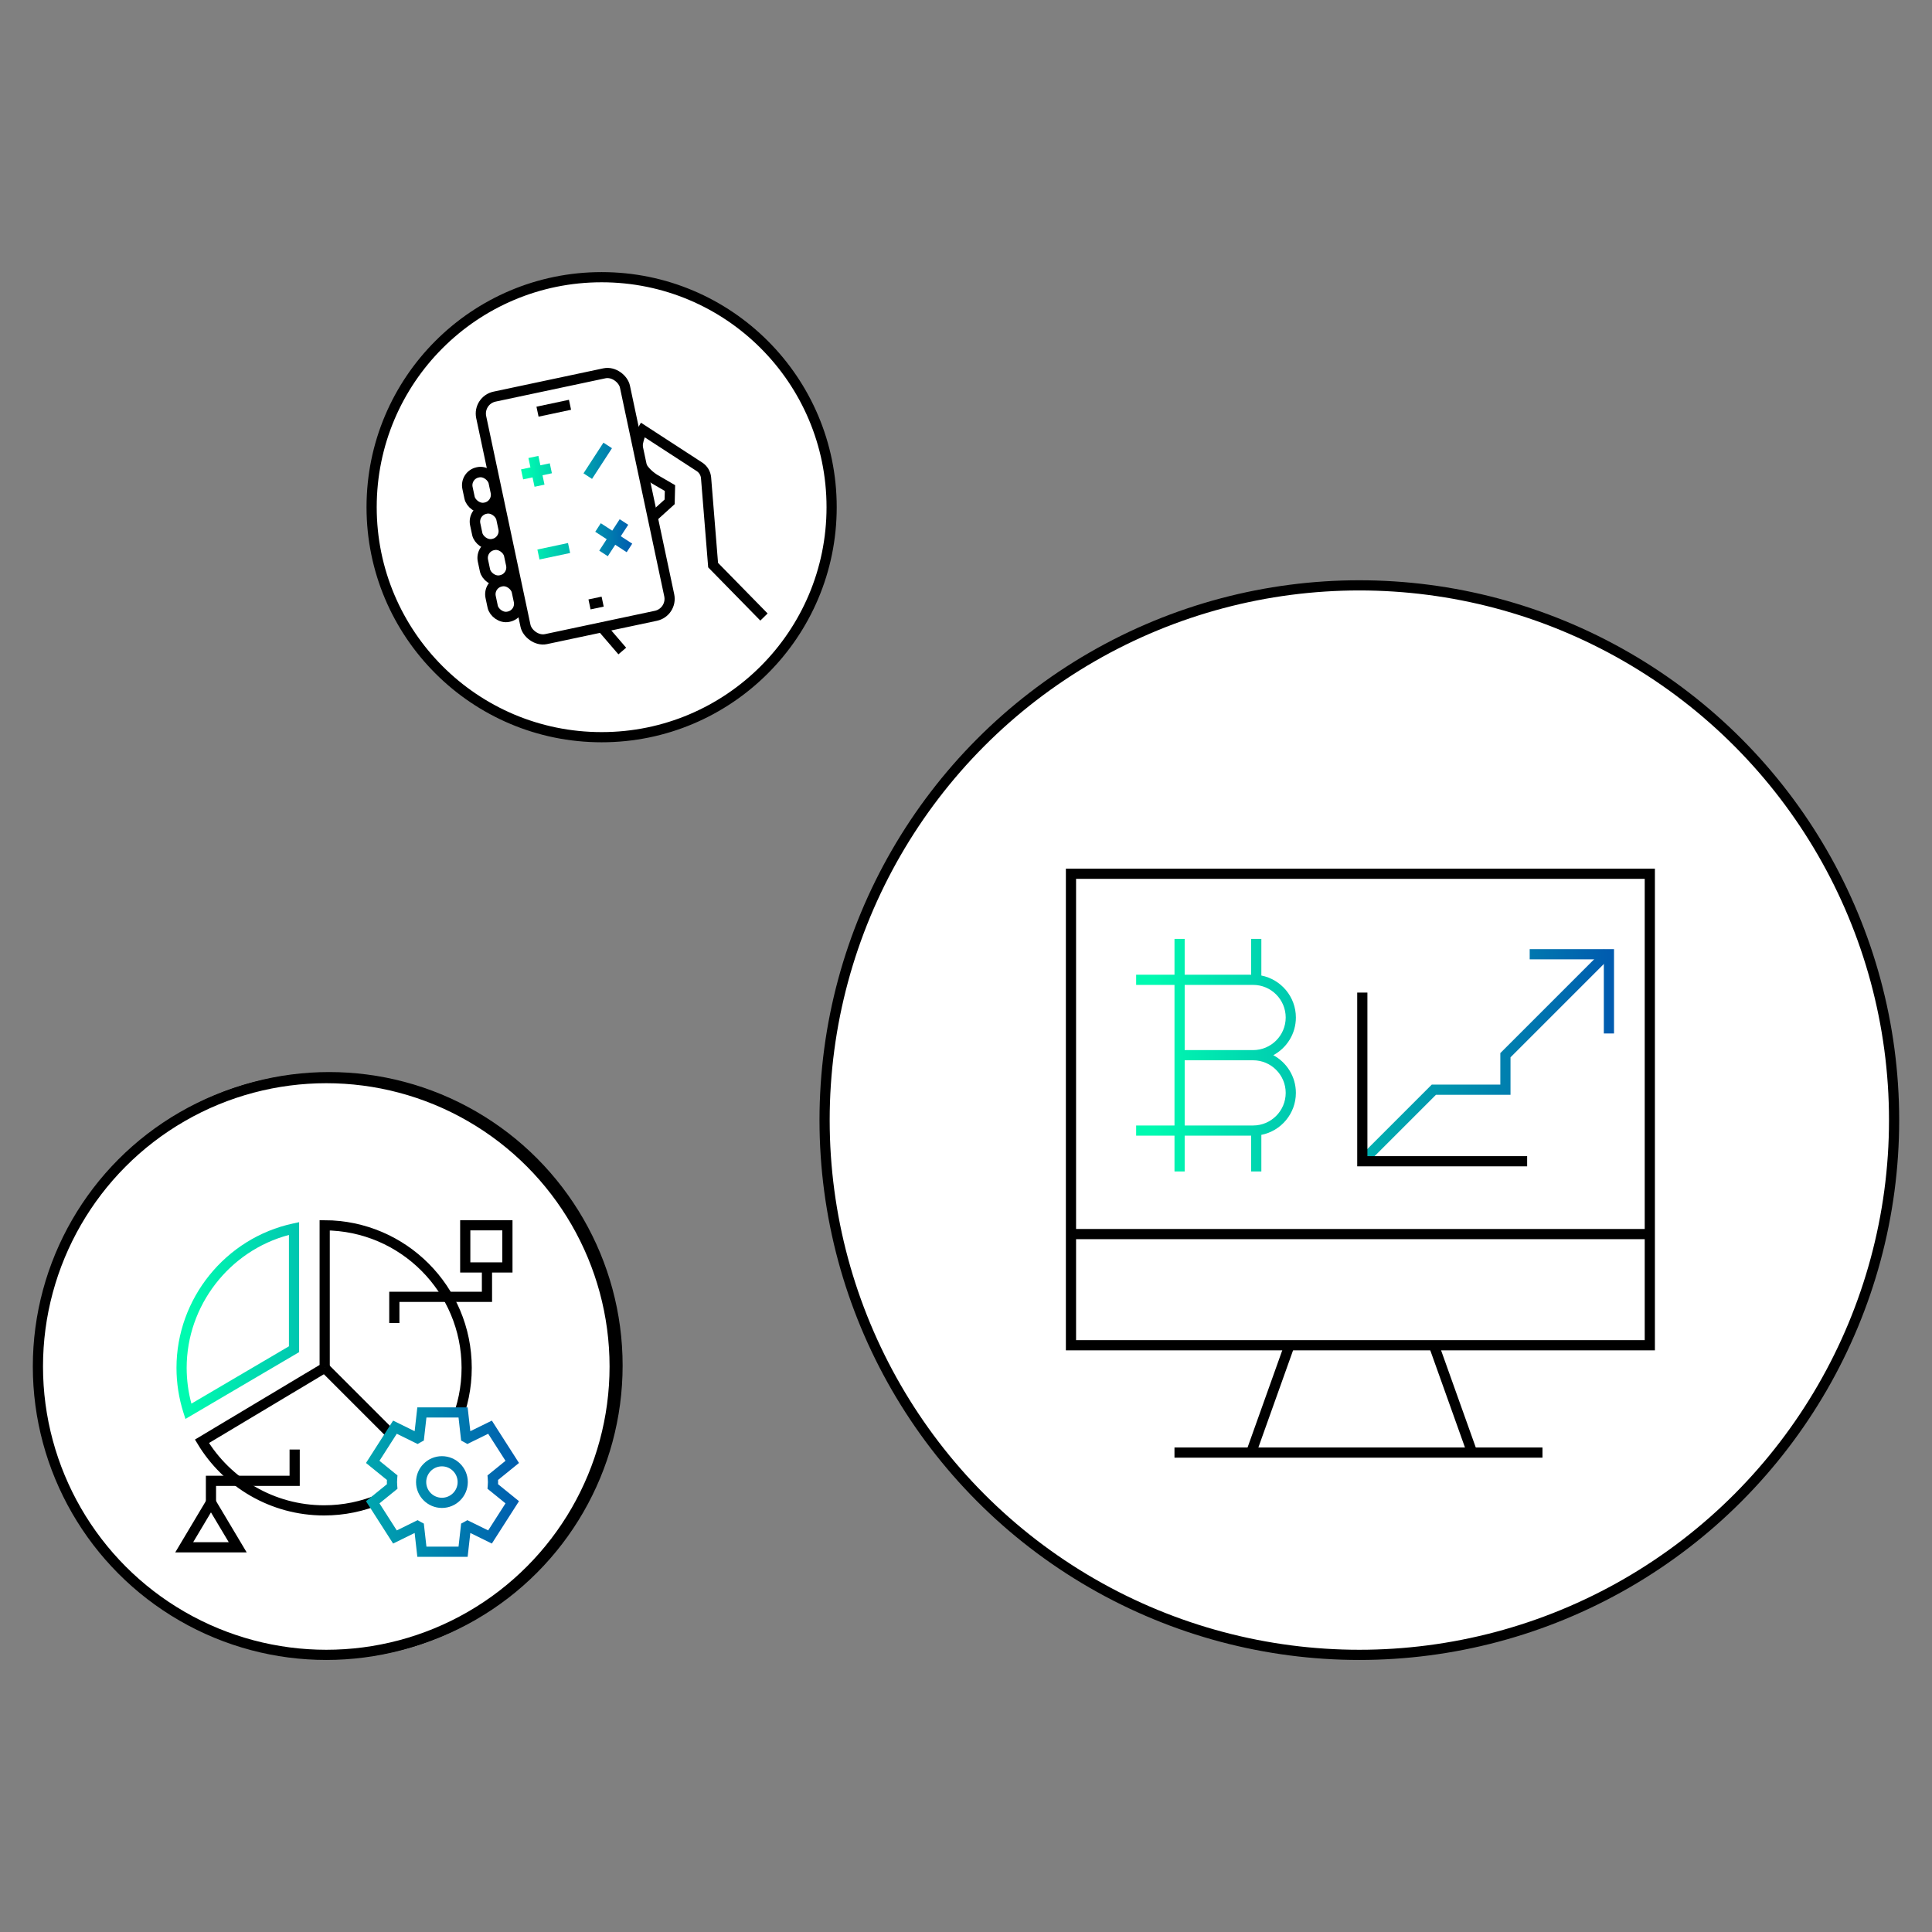 <?xml version="1.0" encoding="UTF-8"?>
<svg xmlns="http://www.w3.org/2000/svg" width="200.809mm" height="200.809mm" xmlns:xlink="http://www.w3.org/1999/xlink" version="1.1" viewBox="0 0 569.222 569.222">
  <rect x="0" y="0" width="569.222" height="569.222" fill="#808080" stroke="none"/>
  <defs>
    <style>
      .cls-1, .cls-2, .cls-3 {
        fill: #fff;
      }

      .cls-1, .cls-2, .cls-4, .cls-5 {
        stroke: #000;
      }

      .cls-1, .cls-5 {
        stroke-miterlimit: 10;
        stroke-width: 3px;
      }

      .cls-2 {
        stroke-width: 3px;
      }

      .cls-2, .cls-4 {
        stroke-miterlimit: 10;
      }

      .cls-6 {
        fill: url(#Sfumatura_senza_nome_56);
      }

      .cls-7 {
        fill: url(#Sfumatura_senza_nome_59);
      }

      .cls-8 {
        fill: url(#Sfumatura_senza_nome_57);
      }

      .cls-9 {
        fill: url(#Sfumatura_senza_nome_58);
      }

      .cls-10 {
        fill: url(#Sfumatura_senza_nome_55);
      }

      .cls-11 {
        fill: url(#Sfumatura_senza_nome_54);
      }

      .cls-12 {
        fill: url(#Sfumatura_senza_nome_63);
      }

      .cls-13 {
        fill: url(#Sfumatura_senza_nome_61);
      }

      .cls-14 {
        fill: url(#Sfumatura_senza_nome_62);
      }

      .cls-15 {
        fill: url(#Sfumatura_senza_nome_60);
      }

      .cls-4 {
        stroke-width: 3.071px;
      }

      .cls-4, .cls-5 {
        fill: none;
      }
    </style>
    <linearGradient id="Sfumatura_senza_nome_54" data-name="Sfumatura senza nome 54" x1="474.787" y1="276.812" x2="339.78" y2="276.812" gradientTransform="translate(0 568.882) scale(1 -1)" gradientUnits="userSpaceOnUse">
      <stop offset="0" stop-color="#005baf"/>
      <stop offset="1" stop-color="#00fab0"/>
    </linearGradient>
    <linearGradient id="Sfumatura_senza_nome_55" data-name="Sfumatura senza nome 55" x1="474.718" y1="257.427" x2="339.711" y2="257.427" gradientTransform="translate(0 568.882) scale(1 -1)" gradientUnits="userSpaceOnUse">
      <stop offset="0" stop-color="#005baf"/>
      <stop offset="1" stop-color="#00fab0"/>
    </linearGradient>
    <linearGradient id="Sfumatura_senza_nome_56" data-name="Sfumatura senza nome 56" x1="474.787" y1="257.991" x2="339.78" y2="257.991" gradientTransform="translate(0 568.882) scale(1 -1)" gradientUnits="userSpaceOnUse">
      <stop offset="0" stop-color="#005baf"/>
      <stop offset="1" stop-color="#00fab0"/>
    </linearGradient>
    <linearGradient id="Sfumatura_senza_nome_57" data-name="Sfumatura senza nome 57" x1="186.222" y1="433.123" x2="155.228" y2="433.123" gradientTransform="translate(-283.028 224.093) rotate(56.983) scale(1 -1)" gradientUnits="userSpaceOnUse">
      <stop offset="0" stop-color="#005baf"/>
      <stop offset="1" stop-color="#00fab0"/>
    </linearGradient>
    <linearGradient id="Sfumatura_senza_nome_58" data-name="Sfumatura senza nome 58" x1="186.222" y1="430.013" x2="155.228" y2="430.013" gradientTransform="translate(0 568.882) scale(1 -1)" gradientUnits="userSpaceOnUse">
      <stop offset="0" stop-color="#005baf"/>
      <stop offset="1" stop-color="#00fab0"/>
    </linearGradient>
    <linearGradient id="Sfumatura_senza_nome_59" data-name="Sfumatura senza nome 59" x1="186.222" y1="406.464" x2="155.228" y2="406.464" gradientTransform="translate(-80.858 526.136) rotate(11.987) scale(1 -1)" gradientUnits="userSpaceOnUse">
      <stop offset="0" stop-color="#005baf"/>
      <stop offset="1" stop-color="#00fab0"/>
    </linearGradient>
    <linearGradient id="Sfumatura_senza_nome_60" data-name="Sfumatura senza nome 60" x1="186.222" y1="410.455" x2="155.228" y2="410.455" gradientTransform="translate(0 568.882) scale(1 -1)" gradientUnits="userSpaceOnUse">
      <stop offset="0" stop-color="#005baf"/>
      <stop offset="1" stop-color="#00fab0"/>
    </linearGradient>
    <linearGradient id="Sfumatura_senza_nome_61" data-name="Sfumatura senza nome 61" x1="154.034" y1="132.219" x2="56.309" y2="132.219" gradientTransform="translate(0 568.882) scale(1 -1)" gradientUnits="userSpaceOnUse">
      <stop offset="0" stop-color="#005baf"/>
      <stop offset="1" stop-color="#00fab0"/>
    </linearGradient>
    <linearGradient id="Sfumatura_senza_nome_62" data-name="Sfumatura senza nome 62" x1="154.034" y1="132.227" x2="56.309" y2="132.227" gradientTransform="translate(0 568.882) scale(1 -1)" gradientUnits="userSpaceOnUse">
      <stop offset="0" stop-color="#005baf"/>
      <stop offset="1" stop-color="#00fab0"/>
    </linearGradient>
    <linearGradient id="Sfumatura_senza_nome_63" data-name="Sfumatura senza nome 63" x1="154.034" y1="179.807" x2="56.309" y2="179.807" gradientTransform="translate(0 568.882) scale(1 -1)" gradientUnits="userSpaceOnUse">
      <stop offset="0" stop-color="#005baf"/>
      <stop offset="1" stop-color="#00fab0"/>
    </linearGradient>
  </defs>
  <!-- Generator: Adobe Illustrator 28.7.1, SVG Export Plug-In . SVG Version: 1.2.0 Build 142)  -->
  <g>
    <g id="Livello_1">
      <g id="Livello_2">
        <g>
          <g>
            <circle class="cls-1" cx="400.5" cy="330.016" r="157.553"/>
            <g>
              <polygon class="cls-11" points="475.534 304.49 472.534 304.49 472.534 282.649 450.692 282.649 450.692 279.649 475.534 279.649 475.534 304.49"/>
              <polygon class="cls-10" points="402.435 343.198 400.314 341.077 421.836 319.555 442.039 319.555 442.039 310.269 472.597 279.712 474.718 281.833 445.039 311.512 445.039 322.555 423.079 322.555 402.435 343.198"/>
              <rect class="cls-5" x="315.54" y="257.432" width="170.541" height="138.917"/>
              <polyline class="cls-5" points="449.94 342.137 401.375 342.137 401.375 292.443"/>
              <line class="cls-5" x1="346.034" y1="427.973" x2="454.457" y2="427.973"/>
              <line class="cls-5" x1="368.622" y1="427.973" x2="379.916" y2="396.349"/>
              <line class="cls-5" x1="433.751" y1="427.973" x2="422.457" y2="396.349"/>
              <line class="cls-5" x1="315.916" y1="363.596" x2="486.457" y2="363.596"/>
              <path class="cls-6" d="M375.152,310.89c3.955-2.129,6.651-6.308,6.651-11.106,0-6.119-4.384-11.229-10.175-12.366v-10.787h-3v10.547h-19.588v-10.547h-3v10.547h-11.3v3h11.3v41.424h-11.3v3h11.3v10.547h3v-10.547h19.588v10.547h3v-10.787c5.791-1.137,10.175-6.247,10.175-12.366,0-4.798-2.696-8.977-6.651-11.106h0ZM369.197,290.178c5.297,0,9.606,4.309,9.606,9.606s-4.309,9.606-9.606,9.606h-20.157v-19.212h20.157ZM369.197,331.602h-20.157v-19.212h20.157c5.297,0,9.606,4.309,9.606,9.606s-4.309,9.606-9.606,9.606h0Z"/>
            </g>
          </g>
          <g>
            <circle class="cls-1" cx="177.255" cy="149.433" r="67.765"/>
            <path class="cls-5" d="M192.291,152.385l5.005-4.526.1-4.062-4.609-2.678c-8.705-5.657-3.456-14.468-3.456-14.468l16.75,10.885c1.12.728,1.839,1.934,1.947,3.266l2.076,25.698,14.984,15.293"/>
            <path class="cls-5" d="M189.544,138.536"/>
            <line class="cls-5" x1="177.463" y1="184.974" x2="183.34" y2="191.808"/>
            <g>
              <rect class="cls-4" x="137.953" y="139.048" width="7.906" height="10.649" rx="3.868" ry="3.868" transform="translate(-26.882 32.608) rotate(-11.983)"/>
              <rect class="cls-4" x="140.225" y="149.754" width="7.906" height="10.649" rx="3.868" ry="3.868" transform="translate(-29.055 33.313) rotate(-11.983)"/>
              <rect class="cls-4" x="142.498" y="160.46" width="7.906" height="10.649" rx="3.868" ry="3.868" transform="translate(-31.228 34.018) rotate(-11.983)"/>
              <rect class="cls-4" x="144.77" y="171.166" width="7.906" height="10.649" rx="3.868" ry="3.868" transform="translate(-33.401 34.723) rotate(-11.983)"/>
            </g>
            <g>
              <rect class="cls-2" x="147.827" y="112.628" width="43.294" height="73.035" rx="5.101" ry="5.101" transform="translate(-27.272 38.435) rotate(-11.983)"/>
              <line class="cls-5" x1="158.367" y1="121.292" x2="167.942" y2="119.26"/>
              <line class="cls-5" x1="173.69" y1="178.077" x2="177.557" y2="177.256"/>
              <g>
                <rect class="cls-8" x="170.72" y="134.258" width="10.781" height="3" transform="translate(-33.685 209.455) rotate(-56.983)"/>
                <polygon class="cls-9" points="160.423 142.792 159.835 140.025 162.603 139.437 161.98 136.503 159.213 137.09 158.625 134.322 155.69 134.945 156.278 137.713 153.51 138.3 154.133 141.235 156.901 140.647 157.488 143.415 160.423 142.792"/>
                <rect class="cls-7" x="158.539" y="160.918" width="9.223" height="3" transform="translate(-30.174 37.425) rotate(-11.987)"/>
                <polygon class="cls-15" points="186.274 160.179 182.9 157.986 185.093 154.612 182.577 152.977 180.385 156.351 177.011 154.159 175.376 156.675 178.75 158.867 176.557 162.241 179.073 163.876 181.265 160.502 184.639 162.694 186.274 160.179"/>
              </g>
            </g>
          </g>
          <g>
            <circle class="cls-5" cx="96.981" cy="402.319" r="84.962"/>
            <circle class="cls-1" cx="96.132" cy="402.607" r="84.962"/>
            <rect class="cls-5" x="137.074" y="361.001" width="12.424" height="12.424"/>
            <g>
              <line class="cls-5" x1="95.662" y1="403" x2="114.945" y2="422.283"/>
              <path class="cls-5" d="M95.662,403v-41.994c23.118.09,41.832,18.855,41.832,41.994,0,23.195-18.803,41.998-41.998,41.998-15.276,0-28.644-8.157-35.994-20.352l36.16-21.646"/>
            </g>
            <polyline class="cls-5" points="116.18 389.801 116.18 382.084 143.474 382.084 143.474 373.801"/>
            <polyline class="cls-5" points="86.815 427.072 86.815 436.295 62.156 436.295 62.156 443.636"/>
            <polygon class="cls-5" points="62.155 442.661 54.272 455.878 70.039 455.878 62.155 442.661"/>
            <g>
              <g>
                <path class="cls-3" d="M145.255,436.663c0-.438-.028-.87-.066-1.298l5.731-4.652-6.546-10.225-6.625,3.259c-.16-.092-.32-.183-.484-.269l-.827-7.332h-12.141l-.827,7.332c-.164.086-.324.177-.484.269l-6.625-3.259-6.546,10.225,5.731,4.652c-.037.429-.066.86-.066,1.298s.028.87.066,1.298l-5.731,4.652,6.546,10.225,6.625-3.259c.16.092.32.183.484.269l.827,7.332h12.141l.827-7.332c.164-.086.324-.177.484-.269l6.625,3.259,6.546-10.225-5.731-4.652c.037-.429.066-.86.066-1.298h0Z"/>
                <path class="cls-13" d="M137.779,458.681h-14.822l-.792-7.025-6.344,3.121-7.991-12.482,6.168-5.006c-.01-.207-.016-.415-.016-.625s.006-.417.016-.625l-6.168-5.005,7.991-12.483,6.344,3.12.792-7.025h14.822l.792,7.025,6.344-3.12,7.992,12.482-6.168,5.005c.01.207.016.415.016.625s-.006.417-.016.625l6.168,5.006-7.992,12.482-6.344-3.121-.792,7.025h0ZM125.638,455.681h9.46l.766-6.791.706-.369c.146-.077.289-.159.433-.242l.692-.398,6.139,3.02,5.101-7.968-5.309-4.309.068-.792c.034-.386.06-.774.06-1.169,0-.395-.026-.783-.06-1.169l-.068-.793,5.309-4.308-5.101-7.967-6.137,3.019-.691-.396c-.147-.084-.29-.166-.436-.243l-.706-.369-.766-6.792h-9.46l-.766,6.792-.706.369c-.147.077-.29.16-.434.242l-.692.397-6.138-3.019-5.101,7.967,5.309,4.308-.068.793c-.034.386-.06.774-.06,1.169,0,.395.026.783.06,1.169l.068.792-5.309,4.309,5.101,7.968,6.14-3.021.693.399c.143.083.285.164.431.241l.706.369.766,6.791h0Z"/>
              </g>
              <path class="cls-14" d="M130.203,444.284c-4.207,0-7.628-3.422-7.628-7.628s3.422-7.628,7.628-7.628,7.628,3.422,7.628,7.628-3.422,7.628-7.628,7.628ZM130.203,432.027c-2.552,0-4.628,2.076-4.628,4.628s2.076,4.628,4.628,4.628,4.628-2.076,4.628-4.628-2.076-4.628-4.628-4.628Z"/>
            </g>
            <path class="cls-12" d="M54.64,418.058l-.572-1.786c-1.373-4.29-2.07-8.755-2.07-13.273,0-20.361,14.431-38.243,34.314-42.518l1.815-.391v38.286l-33.487,19.681h0ZM85.127,363.849c-17.566,4.647-30.129,20.819-30.129,39.15,0,3.575.468,7.115,1.394,10.549l28.735-16.889v-32.811h0Z"/>
          </g>
        </g>
      </g>
    </g>
  </g>
</svg>